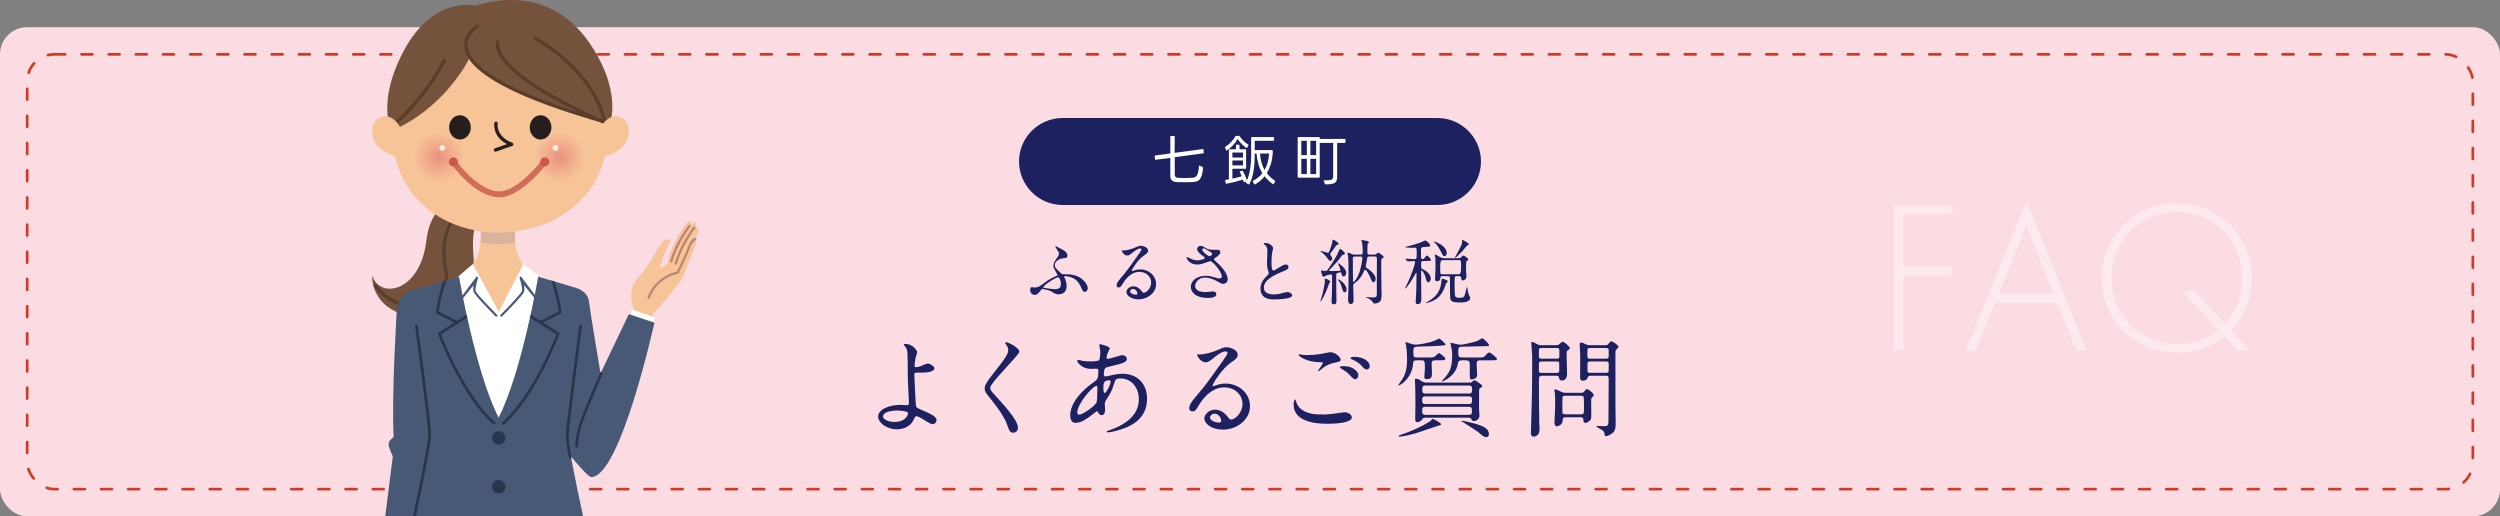 <?xml version="1.0" encoding="UTF-8"?>
<svg id="b" data-name="レイヤー 2" xmlns="http://www.w3.org/2000/svg" xmlns:xlink="http://www.w3.org/1999/xlink" viewBox="0 0 920 190">
  <rect x="0" y="0" width="920" height="190" fill="#808080" stroke="none"/>
  <defs>
    <radialGradient id="d" data-name="名称未設定グラデーション 9" cx="205.71" cy="114.75" fx="205.71" fy="114.75" r="9.37" gradientTransform="translate(4.39 -54.65) scale(.98)" gradientUnits="userSpaceOnUse">
      <stop offset="0" stop-color="#e9917e"/>
      <stop offset="1" stop-color="#f7c498"/>
    </radialGradient>
    <radialGradient id="e" data-name="名称未設定グラデーション 9" cx="160.29" fx="160.29" r="9.37" xlink:href="#d"/>
  </defs>
  <g id="c" data-name="レイヤー 1">
    <rect y="10" width="920" height="180" rx="10" ry="10" style="fill: #fadce2;"/>
    <path d="M545,59.43c0,8.8-7.2,16-16,16h-138c-8.8,0-16-7.2-16-16h0c0-8.8,7.2-16,16-16h138c8.8,0,16,7.2,16,16h0Z" style="fill: #1e2160;"/>
    <g>
      <path d="M337.52,129.55c0,.36-.52,1.84-.6,2.16-.2,1.08-.36,2.48-.36,2.76,0,.52.04.64.48.64.4,0,1.04-.12,1.68-.32.4-.16,2.24-1,2.64-1,1.04,0,2.52,1.12,2.52,1.76,0,.6-.96,1.56-4.24,1.56-.08,0-2.68,0-2.76.04-.32.08-.4.32-.4,1.08s.48,10.76.6,11.2c.16.6.4.72,2.48,1.6,2.48,1.08,5.08,2.2,5.08,3.48,0,1.08-.84,1.6-1.44,1.6-.72,0-2.64-1.24-3.68-1.92-.6-.4-1.68-1-2.28-1-.4,0-.48.12-1,1.24-1.56,3.32-5.08,3.56-6.2,3.56-3.68,0-6.88-2.4-6.88-4.68,0-2.6,3.84-4.32,8.4-4.32.36,0,1.8.12,2.08.12.6,0,.84-.08.84-1,0-1-.4-7.64-.4-8.64,0-.32-.04-8.48-.16-9.88-.08-.72-.4-1.6-1.08-2.4-.04-.04-.24-.28-.24-.48,0-.16.28-.16.36-.16,3.32,0,4.56,2.76,4.56,3ZM330.2,151.07c-.4,0-5.24.04-5.24,2.24,0,.76,1.36,1.96,4.24,1.96,4.36,0,5.08-2.96,4.96-3.32-.16-.52-2.2-.88-3.96-.88Z" style="fill: #1e2160;"/>
      <path d="M370.2,125.95c.96,0,4.92,2.04,4.92,3.52,0,1.08-10.72,11.44-10.72,13.16,0,.68.32,1.28,1.2,2.2,3.56,3.88,9,9.76,9,12.52,0,1.32-.88,1.88-1.72,1.88-1.24,0-1.48-.76-2.32-3.12-1.24-3.52-5.6-8.84-6.64-10.12-1.24-1.52-1.56-2.12-1.56-2.96,0-1.08.52-2.28,3.24-5.68,3.96-4.96,5.44-7.04,5.44-8.52,0-.84-.36-1.44-1-2.32-.12-.2-.2-.36-.12-.48.04-.08.16-.08.28-.08Z" style="fill: #1e2160;"/>
      <path d="M401.8,152.71c-2.04,1.6-4.08,2.92-6,2.92-1.8,0-1.96-2.04-1.96-2.76,0-4.32,3.84-8.92,8.72-12.28,1.24-.88,1.64-1.24,1.64-4.08,0-.64-.12-.84-.88-.84-.08,0-1.52.08-1.8.08-3.56,0-5.12-2.56-5.12-2.92,0-.24.16-.4.48-.4.24,0,1.44.36,1.68.4,1,.12,1.96.16,2.72.16.72,0,3.04,0,3.28-.6.24-.56.36-2.8.36-2.96,0-.4-.4-2.44-.4-2.52,0-.2.2-.24.36-.24.08,0,3.52.72,3.52,1.6,0,.04-.6,1.32-.64,1.4-.4.84-.56,1.6-.56,1.96,0,.32.04.4.52.4.84,0,4.52-1.32,5.28-1.32.96,0,1.68.64,1.68,1.32,0,1.28-1.44,1.64-4.84,2.48-2.36.56-2.96.72-3.2,1.04-.2.28-.44,1.4-.44,1.96,0,.92.2,1,.68,1,.32,0,.92-.12,1.16-.2,1.92-.48,3.64-.76,5-.76,5.84,0,9.08,4.04,9.08,9.16,0,8.68-7.96,10.92-11.68,11.92-.24.08-1.84.48-2.76.48-.24,0-.4-.08-.4-.28,0-.16.32-.28.8-.44,8.04-2.72,11-6.92,11-11.4,0-5.04-3.36-7.72-6.6-7.72-1.92,0-2,.24-2.72,2.6-.68,2.16-1.32,3.16-2.76,5.44-.4.64-.44.84-.44,1.44,0,.32.12,1.76.12,2.04,0,1.08-.4,2-1.28,2-.68,0-.96-.48-1.24-.92-.28-.48-.32-.56-.44-.56-.08-.04-1.24.88-1.92,1.4ZM403.6,147.95c.16-.4.24-4.6.24-5.04,0-.24,0-.92-.28-.92-1.48,0-7.12,6.72-7.12,9.72,0,.56.2.96.84.88,1.36-.16,5.76-3.2,6.32-4.64ZM408.12,139.95c-2.08,0-2.08,1.36-2.08,2.76,0,.36,0,1.92.48,1.92.6,0,2.2-3.16,2.2-4.2,0-.04-.04-.32-.12-.4s-.36-.08-.48-.08Z" style="fill: #1e2160;"/>
      <path d="M457.24,148.63c0-3.28-2.76-6.08-6.76-6.08-5.28,0-8.68,5.48-9.4,6.72-.8,1.36-1.2,2.12-2.28,2.12-.96,0-1.16-.8-1.16-1.12,0-1,.32-1.88,3.16-5.2,2.6-3.04,3-3.56,9.04-12.04,1.32-1.88,1.88-2.72,1.88-3.16,0-.28-.28-.56-.76-.56-1.48,0-3.84,2-4.52,2.56-1.6,1.32-2.16,1.44-2.84,1.44-1.88,0-3.12-2.56-3.12-2.76,0-.12.12-.12.96-.12,2.12,0,5.08-.96,6.2-1.44,2.48-1.08,2.76-1.2,3.64-1.2,1.6,0,4.2,1,4.2,2.76,0,1.16-.92,1.8-2.84,3.12-2.88,2.04-6.4,7.52-6.4,8.2,0,.12.12.28.24.28.24-.08.76-.28,1-.36,1.28-.48,2.4-.64,3.52-.64,5.12,0,9,3.8,9,8.32,0,5.08-4.92,8.64-10,8.64-3.96,0-6.8-2.12-6.8-4.12,0-1.44,1.68-3.24,3.96-3.24,1.88,0,3.44,1.12,4.56,2.56.56.72.8,1.08,1.36,1.08,1.36,0,4.16-2.44,4.16-5.76ZM446.96,152.23c-.96,0-1.68.76-1.68,1.4,0,1.04,1.72,1.88,3.44,1.88.4,0,.68-.28.68-.72,0-.96-.96-2.56-2.44-2.56Z" style="fill: #1e2160;"/>
      <path d="M487.36,152.55c.52,0,2.12-.16,3.8-.36.6-.08,3.2-.48,3.72-.48,1.36,0,2.6,1,2.6,1.88,0,2.16-6.8,2.36-9.04,2.36-5.36,0-12.4-1.16-12.4-7.12,0-1.28.44-1.84.56-1.84.16,0,.16.08.44,1,.92,3.16,4.8,4.48,7.88,4.48.24,0,2.04.08,2.44.08ZM481.2,130.67c3.04,0,5.92-.6,6.44-.72,1.44-.32,1.76-.32,2-.32,1.88,0,3.72,1.88,3.72,2.72,0,.6-.28.72-2.96,1.32-2,.48-3.36,1.56-4.72,2.64-.32.28-.36.32-.52.32-.08,0-.12-.08-.12-.12,0-.32,1.76-2.44,1.76-2.92,0-.28-.12-.28-1.36-.32-4.68-.08-7.56-2.16-7.56-2.72,0-.12.2-.16.28-.16.12,0,.24.04,1.28.2.68.08,1.36.08,1.76.08ZM498.16,135.71c1.16.76,1.72,1.68,1.72,2.28,0,.76-.48,1.56-1.12,1.56-.52,0-.8-.16-2.16-1.64-.8-.88-1.12-1.08-2.92-2.2-.2-.16-.64-.44-.64-.6,0-.12.32-.36.68-.36,1.68,0,2.96,0,4.44.96ZM504.07,134.75c0,.44-.32,1.2-1.04,1.2-.84,0-1.32-.6-2.08-1.48-.52-.64-2.16-1.76-3.48-2.24-.44-.16-.52-.32-.52-.44,0-.28.8-.48,1.48-.48,3.56,0,5.64,1.84,5.64,3.44Z" style="fill: #1e2160;"/>
      <path d="M521.48,132.59c-1.36,0-1.4.24-1.56,1.92-.48,4.32-4.28,7.32-5.28,7.32-.04,0-.08-.04-.08-.08,0-.08.44-.68.52-.8,1.36-1.88,2.72-3.76,2.72-8.52,0-2.36-.28-5.04-.32-5.2-.04-.16-.28-.92-.28-1.08,0-.12.04-.24.16-.24s1.56.48,1.72.56c.8.28,1.4.36,2,.36.76,0,4.48-.52,6.84-1.44.24-.08,1.4-.8,1.72-.8.24,0,2.32,1.84,2.32,2.2,0,.28-.16.28-1.52.4-3.44.24-3.84.24-7.44.32-2.6.08-2.88.08-2.88,1.56,0,2.24,0,2.48,1.32,2.48h4.28c1.76,0,1.96,0,2.64-.68.24-.2,1-.96,1.2-.96.12,0,2.32,1.48,2.32,2.12,0,.56-.8.56-2.24.56h-1.48c-1.16,0-1.32.44-1.32,1.32,0,.48.12,2.72.12,3.2,0,1.48,0,2.4-2,2.4-.52,0-.8-.12-.8-.88,0-.44.2-2.52.2-2.96,0-2.76,0-3.08-1.4-3.08h-1.48ZM530.32,156.07c0,.32-.2.4-1.64.8-1,.28-6.08,2.08-7.28,2.44-3.64,1.08-5.8,1.36-6.28,1.36-.12,0-.4,0-.4-.24,0-.16.08-.2,1.04-.52,6.76-2.32,10.6-4.92,10.72-5.04.48-.6.52-.68.76-.68.48,0,3.08,1.52,3.08,1.88ZM524.6,153.71c-.44,0-.84.04-1.12.48-.76,1.16-1.84,1.16-1.96,1.16-.6,0-.72-.48-.72-1.16,0-.8.08-4.88.08-5.8,0-3.76-.08-5.72-.12-7.08,0-.24-.08-1.44-.08-1.6,0-.32.04-.32.36-.32.8,0,1.08.16,2.2.92.56.36,1.04.48,1.64.48h15.96c.56,0,.64-.04.88-.28.2-.2.56-.56.88-.56.28,0,.88.4,1.16.6,1.52,1.08,1.68,1.2,1.68,1.56,0,.12-.08.28-.2.36-.72.44-.84.48-.92,1.04-.04.28-.04,5.84-.04,6.6,0,.4.16,2.4.16,2.84,0,1.16-1.12,2-2,2-.6,0-.88-.36-.92-.56-.16-.48-.2-.68-1.28-.68h-15.64ZM540.52,148.67c1.2,0,1.2-.52,1.2-1.8,0-1-.84-1-1.2-1h-15.96c-.72,0-1.2.16-1.2,1.12,0,1.16,0,1.68,1.2,1.68h15.96ZM524.72,149.71c-.68,0-1.36,0-1.36,1.04,0,1.72.16,1.92,1.4,1.92h15.52c1.2,0,1.4-.24,1.4-1.48s-.24-1.48-1.4-1.48h-15.56ZM524.64,141.87c-1.2,0-1.24.52-1.24,1.56,0,.84,0,1.4,1.24,1.4h15.88c1.2,0,1.2-.52,1.2-1.72,0-.76-.12-1.24-1.2-1.24h-15.88ZM538,132.59c-1.16,0-1.4.48-1.56,1.52-.76,4.32-5.44,6.28-5.72,6.28-.04,0-.2,0-.2-.08,0-.04,1.2-1.32,1.4-1.56,1.84-2.24,2.48-3.92,2.48-8.36,0-.64,0-1.16-.32-2.6-.04-.24-.36-1.36-.36-1.52,0-.12.16-.12.24-.12.2,0,2.92.72,3.48.72.96,0,5.12-1,6.16-1.36.32-.12,1.76-1.04,1.84-1.04.4,0,2.52,2,2.52,2.56,0,.36-.16.36-1.6.36s-8.36.2-8.6.2c-1.04.08-1.12.68-1.12,1.52,0,1.88,0,2.44,1.36,2.44h5.96c1.84,0,2.04,0,2.64-.68.76-.84,1.04-1.16,1.44-1.16.52,0,2.88,2.08,2.88,2.32,0,.56-.84.56-2.24.56h-3.76c-1,0-1.52.12-1.52,1.36,0,.64.2,3.64.2,4.08,0,1.32-1.64,1.6-2.08,1.6-.68,0-.64-.76-.64-1.32v-4c0-.96,0-1.72-1.48-1.72h-1.4ZM538.08,154.83c.28,0,2.8.56,3.88.84,4.52,1.24,5.96,2.2,5.96,4.16,0,.88-.68,1.04-1.04,1.04-.48,0-.92-.2-1.92-1.04-1.48-1.24-1.64-1.36-6.52-4.44-.16-.08-.6-.36-.6-.48,0-.08.12-.08.24-.08Z" style="fill: #1e2160;"/>
      <path d="M572.84,127.03c.44,0,.56,0,1-.4.68-.6.92-.84,1.24-.84.64,0,2.64,1.76,2.64,2.48,0,.16-.8.64-.92.76-.28.28-.28.4-.28,1.84,0,1,.16,6,.16,6.56,0,.52,0,2.6-1.88,2.6-.88,0-1-.64-1.12-1.2-.12-.56-.72-.56-1.24-.56h-4.84c-1.28,0-1.28.28-1.28,2.76,0,2.12.04,11.28.12,14.2,0,.4.12,2.4.12,2.84,0,2.04-1.4,2.6-2.16,2.6-.68,0-1.04-.4-1.04-1.36,0-.2.04-.6.04-.72.4-13.64.44-15.16.44-27.55,0-.76-.32-4.44-.32-4.8,0-.16,0-.4.16-.4.52,0,1.16.32,2.24.92.56.28.68.28,1.16.28h5.76ZM567.36,128.07c-.68,0-1.04.04-1.04.8v2.24c0,.84.36.88,1.04.88h5.44c.52,0,.96-.04,1.04-.56v-2.32c0-.92-.16-1.04-1.04-1.04h-5.44ZM567.4,133.03c-.68,0-1.08,0-1.08.88v2.72c.12.6.48.6,1.08.6h5.32c.68,0,1.08,0,1.08-.88v-2.76c-.08-.56-.48-.56-1.08-.56h-5.32ZM581.92,144.55c.4,0,.68,0,1-.4.56-.72.72-.96,1.12-.96.44,0,2.44,1.44,2.44,2.24,0,.24-.24.44-.6.8-.2.2-.28.4-.32.76-.04.8.04,4.8.04,5.72,0,1-.04,1.48-.36,1.88-.4.44-1.16,1.04-1.76,1.04-.64,0-.8-.64-.8-1.12,0-.96-.6-.96-1.28-.96h-5.08c-1.2,0-1.2.2-1.28,1.32-.12,1.6-1.8,2-2.08,2-.72,0-.92-.6-.92-1.48,0-.28.04-1.36.08-1.72.08-1.72.16-2.8.16-4.4,0-1,.04-3.36-.08-4.44-.04-.24-.16-1.12-.16-1.24,0-.16.04-.32.2-.32.24,0,.36,0,2.36.92.56.28.8.36,1.32.36h6ZM581.48,152.47c.6,0,1.16,0,1.32-.48.12-.28.12-2.12.12-2.56,0-.48-.04-3.08-.12-3.32-.2-.48-.68-.48-1.32-.48h-5.12c-1.16,0-1.4.12-1.4,1.24v4.84c0,.68.56.76,1.4.76h5.12ZM590.84,127.03c.44,0,.64,0,.96-.4.8-.92.88-1.04,1.16-1.04.32,0,2.64,1.32,2.64,2.04,0,.24-.24.48-.48.68-.6.52-.64.92-.64,1.52v18.28c0,1.04.08,6.2.08,7.36,0,1.4,0,2.84-1,3.76-.76.68-2.04,1.28-2.52,1.28-.2,0-.52-.16-.52-.36-.04-.72-.12-1.16-.56-1.6-.36-.36-2.48-1.4-2.48-1.6,0-.12.16-.2.44-.2.36,0,1.96.08,2.36.08,1.64,0,1.64-.32,1.64-3.28,0-2,.08-11.88.08-14.12,0-1.16-.44-1.16-1.32-1.16h-5.16c-.56,0-1.04,0-1.2.56-.4,1.28-1.64,1.28-1.84,1.28-.32,0-.96-.08-1-1.28,0-.32.04-6.64.04-7.88,0-.6-.2-3.6-.2-4.28,0-.2.08-.64.44-.64.44,0,1.04.28,1.92.72.44.2.76.28,1.12.28h6.04ZM590.84,131.99c.92,0,1.16-.04,1.16-1.16,0-1.92,0-2.16-.08-2.4-.12-.36-.44-.36-1.08-.36h-5.52c-.96,0-1.16.04-1.16,1.16,0,1.92,0,2.12.08,2.36.12.4.44.4,1.08.4h5.52ZM590.88,137.19c.8,0,1.12,0,1.12-.88v-2.36c0-.92-.32-.92-1.12-.92h-5.56c-.8,0-1.12,0-1.12.92v2.36c0,.88.32.88,1.12.88h5.56Z" style="fill: #1e2160;"/>
    </g>
    <g>
      <path d="M390.15,91.43c1.25.6,2.65,1.3,2.65,2.63,0,.86-.52.91-1.66.99-1.22.1-2.99,1.12-2.99,2.44,0,.83.21,1.17,2.31,3.09.26.26.65.36,1.04.36.83,0,1.9,0,2.52.08,4.97.65,6.29,4.26,6.29,4.97,0,.21-.21,1.4-1.01,1.4-.73,0-.81-.21-1.66-2.05-.39-.83-1.07-2.29-3.12-3.17-1.2-.49-2.29-.57-2.52-.57-.1,0-.39.03-.39.23,0,.18.36.83.42.99.31.81.49,1.69.49,2.55,0,1.9-1.3,2.94-2.91,2.94-1.04,0-1.43-.26-2.68-1.04-.75-.49-3.12-.94-3.2-.94-.34,0-.57.29-.75.52-1.14,1.4-1.35,1.66-2.21,1.66-1.04,0-1.66-.88-1.66-1.69,0-.36.08-1.14.49-1.14.16,0,.88.13,1.04.13,1.48,0,2.21-.57,4.71-2.47.6-.44,2.21-1.3,3.38-1.77.23-.1.44-.18.44-.36,0-.16-.7-1.33-.88-1.64-.34-.57-.65-1.33-.65-1.82,0-.88.52-1.61.81-2.05.88-1.27,1.25-1.77,1.25-2.44,0-.34-.08-.47-.62-1.22-.05-.05-.78-1.33-.78-1.38s.05-.08.1-.1c.1-.03,1.48.73,1.77.88ZM389.45,102.04c-1.09,0-5.54,3.07-5.54,3.67,0,.08.05.13.13.18.08.03,3.07.52,4.03.52,2.34,0,2.34-1.01,2.34-2.29,0-.57-.52-2.08-.96-2.08Z" style="fill: #1e2160;"/>
      <path d="M423.64,103.99c0-2.13-1.79-3.95-4.39-3.95-3.43,0-5.64,3.56-6.11,4.37-.52.88-.78,1.38-1.48,1.38-.62,0-.75-.52-.75-.73,0-.65.21-1.22,2.05-3.38,1.69-1.98,1.95-2.31,5.88-7.83.86-1.22,1.22-1.77,1.22-2.05,0-.18-.18-.36-.49-.36-.96,0-2.5,1.3-2.94,1.66-1.04.86-1.4.94-1.85.94-1.22,0-2.03-1.66-2.03-1.79,0-.08.08-.08.62-.08,1.38,0,3.3-.62,4.03-.94,1.61-.7,1.79-.78,2.37-.78,1.04,0,2.73.65,2.73,1.79,0,.75-.6,1.17-1.85,2.03-1.87,1.33-4.16,4.89-4.16,5.33,0,.08.08.18.16.18.16-.05.49-.18.65-.23.83-.31,1.56-.42,2.29-.42,3.33,0,5.85,2.47,5.85,5.41,0,3.3-3.2,5.62-6.5,5.62-2.57,0-4.42-1.38-4.42-2.68,0-.94,1.09-2.11,2.57-2.11,1.22,0,2.24.73,2.96,1.66.36.47.52.7.88.7.88,0,2.7-1.59,2.7-3.74ZM416.96,106.33c-.62,0-1.09.49-1.09.91,0,.68,1.12,1.22,2.24,1.22.26,0,.44-.18.44-.47,0-.62-.62-1.66-1.59-1.66Z" style="fill: #1e2160;"/>
      <path d="M440.51,97.34c-2.68,0-3.82-2-3.82-2.5,0-.13.03-.23.21-.23.1,0,.55.23,1.07.49.86.42,1.85.7,2.68.7.99,0,2.76-.47,2.76-.88,0-.23-.86-.83-1.2-1.07-.7-.49-1.66-1.38-1.66-2.13,0-.83.7-1.25,1.3-1.25.55,0,.81.16,2,.86.34.21,1.04.6,2.44.6.31,0,1.64-.03,1.92,0,.88.08.88.86.88.94,0,.68-1.22,1.61-1.59,1.82-.7.44-.78.49-.78.68s.16.36.31.49c1.35,1.2,4.76,4.21,4.76,6.86,0,1.74-1.56,1.74-1.72,1.74-.47,0-.65-.1-2.21-.96-.99-.55-2.65-1.35-4.42-1.35-2.52,0-3.64,2.05-3.64,3.02,0,1.66,1.64,2.31,3.85,2.31.44,0,2.65-.23,2.7-.23.86-.08,1.27.57,1.27,1.01,0,1.38-2.5,1.38-2.96,1.38-2.16,0-3.3-.36-4.19-.81-1.33-.65-2.24-1.95-2.24-3.22,0-2.57,2.65-4.13,5.54-4.13.62,0,1.38.05,2.81.47,1.61.47,1.77.52,2.13.52.29,0,.91-.13.91-.83,0-1.69-3.46-5.56-4.21-5.56-.16,0-2.76.96-3.3,1.09-.78.18-1.51.18-1.61.18ZM445.09,94.27c.16,0,.96-.26.96-.83,0-.34-.08-.42-.91-.91-1.72-1.04-1.92-1.14-2.21-1.14-.18,0-.49.13-.49.47,0,.62.94,1.38,1.14,1.53.36.29,1.17.88,1.51.88Z" style="fill: #1e2160;"/>
      <path d="M465.81,101.91c.78-.73,1.12-1.07,1.12-1.4,0-.08-.18-.68-.23-.81-.31-.99-.44-1.59-.44-3.04,0-.6.13-3.61.13-4.29,0-1.3-.36-1.69-.78-2.11-.55-.57-.62-.65-.62-.73,0-.1.62-.13.7-.13,1.48,0,2.81,1.2,2.81,1.95,0,.23-.31,1.4-.36,1.66-.1.73-.23,1.92-.23,3.43,0,.99,0,3.09.68,3.09.36,0,.52-.1,1.92-.99.29-.18,1.92-1.22,2.68-1.22.6,0,.99.52.99.96,0,.78-1.07,1.2-2,1.56-6.19,2.5-7.07,4.39-7.07,6.08s1.51,2.42,3.61,2.42c1.3,0,2.34-.26,3.12-.47,1.17-.31,1.46-.39,1.95-.39.88,0,1.72.6,1.72,1.25,0,1.33-5.3,1.46-6.68,1.46-1.2,0-4.97,0-4.97-4.08,0-.73.21-2.52,1.98-4.21Z" style="fill: #1e2160;"/>
      <path d="M489.6,103.68c0,.13-.42.44-.47.55-.13.39-.49,1.46-.65,1.85-1.14,2.86-2.31,4.89-2.52,4.89-.1,0-.1-.08-.1-.1,0-.05.81-2.47.91-2.96.23-.99.78-3.69.78-4.5,0-.1-.05-.57-.05-.68,0-.13.03-.18.23-.18.29,0,.88.31.91.31.31.18.96.57.96.83ZM489.5,91.69c.26-.73.83-2.5.83-3.02,0-.23.03-.47.31-.47.36,0,1.98,1.17,1.98,1.53,0,.23-.21.29-.55.36-.29.08-.36.21-1.48,1.87-.18.26-1.12,1.3-1.12,1.59,0,.13.08.26.16.34.23.31.62.83.62,1.3,0,.34-.26.83-.68.83-.18,0-.44-.05-.88-.73-.47-.7-1.46-1.92-2.5-2.6-.18-.1-.31-.18-.31-.26,0-.05.1-.05.13-.05.39,0,1.38.29,1.79.42.1.03.83.26.91.26.29,0,.55-.75.78-1.38ZM490.85,112c-.83,0-.83-.7-.83-1.07,0-.34.1-1.87.1-2.18.05-1.22.08-3.28.08-3.54v-3.67c0-.42-.16-.55-.39-.55s-1.27.23-1.64.36c-.18.05-.96.54-1.12.54-.52,0-.91-1.98-.91-2.16,0-.05.08-.23.31-.23.1,0,.49.13.57.16.23.03.55.03.78.03.55,0,.65-.16,1.53-1.48,1.27-1.92,2.91-4.52,3.38-5.95.16-.44.26-.62.42-.62.39,0,.65.26,1.46,1.07.29.26.31.31.31.49,0,.36-.05.36-.57.55-.44.13-.52.23-1.01.94-1.09,1.51-1.38,1.79-3.93,4.47-.18.18-.23.23-.23.36,0,.23.26.23.7.23.96,0,2.5-.03,2.96-.05.16-.03.44-.05.44-.31,0-.52-.6-1.79-.75-2.11-.03-.05-.18-.34-.18-.37s.05-.05.08-.05c.31,0,2.99,1.9,2.99,3.51,0,.81-.47,1.35-.96,1.35-.55,0-.62-.39-.81-1.12-.05-.23-.1-.39-.34-.39-.18,0-1.04.23-1.22.31-.34.13-.34.26-.34,1.35,0,5.17.03,5.77.08,8.58.03.73,0,1.53-.96,1.53ZM495.56,106.62c0,.44-.29.94-.75.94-.49,0-.52-.21-1.09-2-.36-1.2-.62-1.56-1.2-2.39-.16-.23-.16-.26-.16-.34,0-.1.73.21,1.27.62,1.3.99,1.92,2.26,1.92,3.17ZM503.98,94.4c-.47,0-.7.1-.81.39-.05.16-.26,1.53-.31,1.82-.05.21-.29,1.25-.29,1.48,0,.31.1.39,1.07,1.01,1.09.73,2.6,2.16,2.6,3.51,0,.94-.55,1.27-.81,1.27-.47,0-.83-.83-1.09-1.51-.44-1.2-1.43-3.09-1.98-3.09-.21,0-.34.26-.42.47-.44,1.09-1.3,2.94-3.41,4.42-.39.29-.55.44-.55.86,0,.75.13,4.55.13,5.38,0,.42,0,1.46-.99,1.46-.94,0-1.04-.96-1.04-1.95,0-.42.13-2.47.13-2.96.05-1.77.05-5.33.05-6.6,0-3.67-.03-4.73-.16-5.88-.03-.21-.21-1.12-.21-1.35,0-.13.16-.13.23-.13.21,0,.34.05,1.43.52.26.1.65.18.99.18h2.16c.73,0,.78-.29.78-1.3,0-1.17-.16-2.81-.26-3.3-.03-.1-.26-.52-.26-.62,0-.13.13-.18.23-.18.34.05,1.72.31,1.87.36.62.21.7.36.7.52,0,.08-.03.16-.1.21-.05.05-.34.18-.36.23-.1.16-.1,2.96-.1,3.33,0,.52.18.75.78.75h1.74c.39,0,.52-.03.7-.16.1-.08.6-.6.75-.6.21,0,2.03,1.25,2.03,1.61,0,.21-.23.36-.55.57-.36.23-.36.31-.36,1.17s.03,5.02.03,5.95c0,.86.1,5.02.1,5.95,0,1.04,0,2.13-.62,2.81-.49.52-1.66.7-1.92.7-.42,0-.49-.13-.78-.62-.18-.29-.86-.99-1.74-1.33-.26-.1-.7-.26-.7-.37,0-.05.1-.05.16-.05.34,0,2,.13,2.39.13,1.2,0,1.46-.34,1.46-1.33-.05-3.59.03-9.33.03-12.9,0-.52-.1-.86-.86-.86h-1.87ZM498.7,94.4c-.86,0-.86.34-.86,1.04,0,1.09.03,7.36.08,7.98.03.21.05.34.21.34.29,0,1.14-1.3,1.66-2.39,1.09-2.31,1.56-5.77,1.56-6.34,0-.62-.34-.62-.68-.62h-1.98Z" style="fill: #1e2160;"/>
      <path d="M523.9,96.06c-.7,0-.94.08-.94,1.04,0,1.51,0,1.69.68,2,2.42,1.12,2.89,2.73,2.89,3.38,0,.73-.44,1.4-.94,1.4-.36,0-.6-.29-.88-1.48-.36-1.64-1.27-2.86-1.59-2.86-.13,0-.16.1-.16.29,0,1.43.08,8.81.08,9.96,0,.83,0,2.13-1.33,2.13-.62,0-.75-.34-.75-.88,0-.08.23-3.43.23-4.08.03-.83.1-6.08.1-6.32,0-.05,0-.26-.16-.26-.05,0-.18.23-.29.42-1.69,3.17-3.46,5.41-3.69,5.41-.08,0-.1-.03-.1-.05,0-.16.96-2.03,1.12-2.39,2.18-4.81,2.57-7.18,2.57-7.28,0-.34-.18-.42-.55-.42-.31,0-1.9.13-2.16.13-.08,0-.13-.05-.21-.16l-.52-.6q-.1-.13-.1-.18c0-.05.05-.05.1-.05.44,0,2.73.16,3.22.16.83,0,.83-.23.83-2.44,0-1.33,0-1.79-.73-1.79-.13,0-.73.05-.94.05s-2.6-.08-2.6-.26c0-.05.44-.16.65-.21,1.98-.52,2.94-.73,4.78-1.4.47-.18,1.22-.49,1.95-.83.39,0,1.87,1.27,1.87,1.79s-.44.55-1.46.57c-1.51.03-1.95.23-1.95.78,0,1.07,0,3.04.03,3.17.05.21.21.54.62.54.29,0,.47-.1.7-.44.49-.7.62-.86.83-.86.34,0,1.51,1.22,1.51,1.66,0,.36-.49.36-1.4.36h-1.35ZM532.74,103.6c0,.23-.08.26-.44.49-.16.1-.75,1.87-.91,2.24-1.38,3.38-3.82,4.5-6.11,5.1-.1.03-.55.13-.7.13-.03,0-.05,0-.05-.05,0-.03.55-.34.6-.36,2.21-1.22,4.91-2.96,5.3-7.57.08-.88.08-.99.34-.99.18,0,.39.05.96.26.88.31,1.01.44,1.01.75ZM532.4,93.15c0,.47-.26,1.09-.81,1.09-.6,0-.7-.36-1.27-1.53-.1-.23-1.33-2.6-2.21-3.3-.08-.08-.47-.39-.47-.44s.08-.08.1-.08c.52,0,1.66.6,2.26.96,2.11,1.3,2.39,2.65,2.39,3.3ZM530.81,101.63c-.57,0-.7.21-.75.68-.05.47-.23,1.17-1.2,1.17-.49,0-.78-.29-.78-.78,0-.16.18-3.04.18-3.62s0-3.95-.05-4.29c-.03-.13-.23-.73-.23-.88,0-.21.03-.23.18-.23.21,0,.34.08,1.69.86.86.49,1.25.49,1.79.49h4.58c.62,0,1.2,0,1.56-.42.44-.52.47-.57.68-.57.42,0,1.85.99,1.85,1.4,0,.1-.05.21-.13.29-.08.08-.39.31-.52.44-.16.29-.16,2.63-.16,3.17,0,.31.16,2,.16,2.26,0,1.14-.78,1.61-1.33,1.61-.23,0-.52-.05-.62-.81-.05-.47-.08-.78-.78-.78h-.86c-.18,0-.57,0-.7.31-.08.21-.08,1.92-.08,2.31,0,.91,0,4.21.21,4.73.26.62,1.14.62,1.64.62,1.33,0,1.64-.16,2.05-1.51.13-.42.6-2.6.65-2.6.08,0,.1.18.16.55.29,1.79.34,2,.62,2.63.05.13.44.73.44.88,0,1.77-2.91,1.77-3.74,1.77-2.76,0-3.59-.31-3.67-2.03-.05-1.07-.05-2.47-.05-6.89,0-.31,0-.78-.83-.78h-1.95ZM530.79,95.72q-.81,0-.81,2.26c0,.88,0,2.42.08,2.63.1.31.44.31.73.31h6.08q.81,0,.81-2.26c0-.44,0-2.37-.1-2.62-.1-.31-.44-.31-.7-.31h-6.08ZM540.48,89.87c0,.21-.05.23-.47.44s-1.56,1.82-1.85,2.13c-.36.39-2.5,2.5-2.7,2.5-.05,0-.08-.03-.08-.1,0-.05,1.01-1.9,1.17-2.18,1.07-1.98,1.51-2.89,1.51-3.54,0-.08-.05-.52-.05-.6,0-.13.03-.18.18-.18.29,0,.88.36,1.22.55.55.34,1.07.65,1.07.99Z" style="fill: #1e2160;"/>
    </g>
    <g>
      <path d="M425.04,58.59c-.04-.3-.08-.8-.12-1.1,0-.16.06-.26.22-.28,1.44-.18,3.36-.46,5.54-.74v-6.18c0-.16.08-.24.24-.24h1.14c.16,0,.24.08.24.24l-.04,5.96c3.74-.5,7.74-1.04,10.36-1.4.16-.02.24.02.26.1v.16l.1.98v.06c.02.16-.06.26-.2.28-2.88.38-6.94.94-10.48,1.42v6.34c0,.78.38,1.22,1.24,1.26,1.62.08,3.5.08,5.1-.02,1.6-.08,2.3-.64,2.56-4.28.02-.2.12-.28.3-.2l1.06.52c.12.06.18.14.16.3-.42,4.38-1.44,5.12-3.94,5.24-1.72.08-3.88.04-5.7,0-1.68-.06-2.4-.88-2.4-2.2v-6.7c-1.94.26-4.02.5-5.38.68-.16.02-.24-.04-.26-.2Z" style="fill: #fff;"/>
      <path d="M450.82,54.33c-.06-.14-.02-.26.1-.32,1.46-.9,2.86-2.32,3.72-3.86.06-.12.16-.16.28-.16h.98c.14,0,.22.04.3.16.8,1.16,1.92,2.3,3.14,3.06.12.08.16.18.08.32l-.46.8c-.08.14-.2.18-.34.08-1.24-.82-2.32-1.98-3.14-3.26-.92,1.54-2.28,3.08-3.96,4.2-.14.1-.26.06-.32-.1l-.38-.92ZM458.6,67.37c-.14-.08-.16-.18-.06-.32.02-.06.06-.12.1-.2l-.66.2c-.14.04-.26,0-.3-.16-.08-.28-.16-.54-.26-.8-1.96.62-4.18,1.18-6.06,1.52-.16.02-.26-.04-.28-.18l-.22-.94c-.04-.16.02-.26.18-.28.4-.06.8-.14,1.2-.2v-10.84c0-.14.1-.24.24-.24h2.36v-1.46c0-.14.08-.24.24-.24h.82c.16,0,.24.1.24.24v1.46h2.2c.16,0,.24.1.24.24v6.68c0,.16-.08.24-.24.24h-4.82v3.66c1.16-.24,2.32-.54,3.44-.88-.22-.5-.44-1-.68-1.5-.08-.14-.04-.26.12-.32l.7-.22c.14-.06.26-.02.32.12.58,1.1,1.08,2.32,1.46,3.44,1.04-2.24,1.56-5.76,1.56-9.34,0-1.92-.02-4.68-.02-6.38,0-.16.1-.24.24-.24h7.96c.16,0,.24.08.24.24v.9c0,.16-.08.24-.24.24h-6.88v3.42h6.4c.14,0,.24.14.24.4v.64c-.14,2.64-.86,5.26-2.2,7.42.82,1.1,1.8,2.04,2.98,2.8.12.08.14.2.08.32l-.52.88c-.08.14-.2.16-.32.06-1.16-.84-2.18-1.78-3.02-2.9-.96,1.22-2.12,2.26-3.5,3-.14.08-.26.04-.34-.1l-.5-.9c-.08-.12-.04-.24.1-.32,1.3-.68,2.44-1.56,3.4-2.78-1.28-2.14-1.92-4.58-2.14-7.26h-.64c0,3.32-.26,8.16-2,11.26-.08.12-.2.14-.34.06l-.82-.44ZM457.42,57.97v-1.84h-3.9v1.84h3.9ZM457.42,60.87v-1.82h-3.9v1.82h3.9ZM463.66,56.49c.18,2.22.72,4.3,1.68,6.08.98-1.6,1.54-3.66,1.68-6.08h-3.36Z" style="fill: #fff;"/>
      <path d="M477.78,65.39c-.16,0-.24-.08-.24-.24v-14.46c0-.16.08-.24.24-.24h7.64c.16,0,.24.08.24.24v.44h9.24c.16,0,.24.08.24.24v.98c0,.16-.08.24-.24.24h-2.82v12.3c0,2.16-.52,2.98-4.22,2.96-.16,0-.24-.06-.3-.18l-.42-1.08c-.08-.16.02-.28.22-.26,3.18.16,3.24-.52,3.24-1.62v-12.12h-4.94v12.56c0,.16-.08.24-.24.24h-7.64ZM478.88,57.09h2.04v-5.28h-2.04v5.28ZM480.92,64.05v-5.6h-2.04v5.6h2.04ZM484.34,57.09v-5.28h-2.12v5.28h2.12ZM484.34,64.05v-5.6h-2.12v5.6h2.12Z" style="fill: #fff;"/>
    </g>
    <rect x="10" y="20" width="900" height="160" rx="10" ry="10" style="fill: none; stroke: #d13a25; stroke-dasharray: 4 6; stroke-linecap: round; stroke-linejoin: round;"/>
    <g>
      <path d="M177.99,69.98s-18.86-.71-21.08,18.47c-2.22,19.17-17.19,21.72-19.94,12.99,0,0-1.02,13.02,16.22,15.29,13.83,1.82,21.6-11.41,21.13-21.33-.21-4.36-1.78-13.53,5.71-21.45l-2.03-3.97Z" style="fill: #75523c;"/>
      <path d="M152.95,113.28c-5.49,0-11.71-2.54-15.27-7.78-.2-.29-.12-.68.17-.87.29-.19.68-.12.87.17,4.48,6.59,13.83,8.6,19.41,6.28,4.49-1.87,6.36-6.05,5.26-11.77-4.16-21.65,13.21-27.41,13.39-27.47.33-.1.68.08.79.41.11.33-.08.68-.41.79-.67.22-16.48,5.5-12.54,26.03,1.21,6.28-.99,11.08-6.01,13.17-1.67.69-3.61,1.04-5.65,1.04h0Z" style="fill: #5a3e2c;"/>
      <path d="M233.43,113.96s-3.48-6.46,1.62-12.06c5.09-5.6,7.83-13.24,9.75-13.7,1.92-.46,2.27.13,1.22,1.97-1.06,1.84-3.35,8.37-3.35,8.37,0,0,1.47-.15,2.98-1.42,1.14-7.24,7.38-16.13,8.08-15.87.5.19.64.99.67,1.44.63-.62,1.1-.97,1.25-.96.57.03.47,1.74.47,1.74,0,0,.95.06.88,1.2-.07,1.14-1.15,3.36-1.15,3.36,0,0,.96-.13-.16,2.65-1.12,2.79-4.5,11.61-4.5,11.61,0,0-5.75,8.02-10.81,13.04,0,0-5.59,23.59-12.13,37.66l-10.39-7.31s11.33-18.08,15.56-31.72Z" style="fill: #f7c498;"/>
      <g>
        <path d="M255.85,88.01s-1.27.26-2.15,2.7c-.87,2.43-4.3,9.59-4.3,9.59,0,0-7.62,1.18-10.7,9.22" style="fill: #f7c498;"/>
        <path d="M238.7,109.95c-.05,0-.1,0-.15-.03-.22-.08-.33-.33-.25-.55,2.83-7.38,9.49-9.16,10.81-9.44.55-1.16,3.42-7.19,4.19-9.35.93-2.59,2.31-2.94,2.46-2.98.23-.05.46.1.51.33.05.23-.1.45-.33.5-.04.01-1.08.32-1.84,2.43-.87,2.43-4.18,9.34-4.32,9.63-.06.13-.18.22-.32.24-.07.01-7.41,1.25-10.36,8.95-.06.17-.23.28-.4.28h0Z" style="fill: #bd8475;"/>
      </g>
      <g>
        <path d="M255.48,83.78s-4.99,6.5-6.78,13.24" style="fill: #f7c498;"/>
        <path d="M248.71,97.44s-.07,0-.11-.01c-.23-.06-.37-.3-.31-.52,1.79-6.74,6.8-13.32,6.85-13.39.14-.19.41-.22.6-.08.19.14.22.41.08.6-.05.06-4.96,6.51-6.7,13.09-.05.19-.22.32-.41.32h0Z" style="fill: #bd8475;"/>
      </g>
      <g>
        <path d="M253.72,83.13s-4.91,6.32-6.7,13.06" style="fill: #f7c498;"/>
        <path d="M247.02,96.63s-.07,0-.11-.01c-.23-.06-.37-.3-.31-.52,1.79-6.75,6.73-13.15,6.78-13.22.14-.19.41-.22.6-.07.19.15.22.41.08.6-.05.06-4.88,6.34-6.63,12.91-.05.19-.22.32-.41.32h0Z" style="fill: #bd8475;"/>
      </g>
      <rect x="235.35" y="112" width="2.25" height="8.87" transform="translate(50.27 302.99) rotate(-71.27)" style="fill: #fff;"/>
      <path d="M212.1,105.99s4.22,1.09,4.66,5.08,4.24,26.33,4.24,26.33l10.4-21.79,9.42,3.13s-12.48,56.82-23.25,56.82c-1.62,0-10.55-11.44-10.55-11.44l.59-46.27,4.49-11.86Z" style="fill: #485975;"/>
      <path d="M212.19,164.62h0c-.28,0-.5-.22-.5-.5,0-.19.03-4.73,2.25-10.36,2.19-5.55,6.81-16.44,6.86-16.55.11-.26.4-.38.66-.27.26.11.37.4.27.66-.05.11-4.66,10.99-6.85,16.53-2.15,5.44-2.18,9.95-2.18,10,0,.28-.22.5-.5.5h0Z" style="fill: #28354b;"/>
      <path d="M192.05,133.29l11.62-27.88s-5.36-3.19-8.38-5.21c-3.02-2.02-5.81-6.49-5.81-13.08v-16.59h-12.54v16.59c0,6.59-2.79,11.06-5.81,13.08-3.02,2.02-8.38,5.21-8.38,5.21l12.09,27.88h17.2Z" style="fill: #f7c498;"/>
      <path d="M183.62,89.76c2.12,0,3.98-.13,5.98-.38-.2-1.13-.12-2.34-.12-3.64v-.51c-1.9.23-3.86.36-5.87.36-2.29,0-4.5-.16-6.63-.46v.61c0,1.26.04,2.4-.16,3.5,2.23.33,4.4.52,6.79.52Z" style="fill: #d9b39c;"/>
      <path d="M198.3,101.74c-.15-.4-5.7-4.56-5.7-4.56l-9.04,17.56-9.54-17.56s-5.05,4.15-5.2,4.56c-.16.44,1.23,52.76,1.23,52.76l13.51-.07,13.51.07s1.39-52.32,1.23-52.76ZM183.56,151.82c0-8.67,0-36.04,0-37.06,0,1.01,0,28.39,0,37.06Z" style="fill: #fff;"/>
      <path d="M152.4,190h62.18c-2.45-11.11-5.95-28.09-5.6-31.95,2.08-23.16,3.13-52.07,3.13-52.07l-14.05-4.15s-6.08,35.34-14.57,51.83c-8.49-16.49-14.57-51.83-14.57-51.83l-14.05,4.15s1.04,28.9,3.13,52.07c.35,3.86-3.16,20.84-5.6,31.95Z" style="fill: #485975;"/>
      <path d="M141.78,190h21.49l1.57-62.04-9.97-21.98s-7,.58-8.77,6.78c0,0-2.09,32.72-1.24,48.03,0,0-1.86,1.33-1.86,2.66s1.56,4.49,1.56,4.49l-2.79,22.05Z" style="fill: #485975;"/>
      <path d="M218.79,18.68C202.55-8.38,176.52,1.85,174.82,2.1v-.03s-15.34-3.82-26.23,16.61c-11.59,21.74-3.04,33.13-3.04,33.13l37.82-6.33h0s38.47,6.33,38.47,6.33c0,0,9.63-12.01-3.04-33.13Z" style="fill: #75523c;"/>
      <path d="M223.38,50.14c0,19.55-16.53,35.41-39.73,35.41s-39.05-15.85-39.05-35.41,22.92-35.41,39.05-35.41c19.04,0,39.73,15.85,39.73,35.41Z" style="fill: #f7c498;"/>
      <path d="M214.78,57.6c0,5.07-4.11,9.17-9.17,9.17s-9.17-4.1-9.17-9.17,4.1-9.17,9.17-9.17,9.17,4.1,9.17,9.17Z" style="fill: url(#d);"/>
      <circle cx="161.18" cy="57.6" r="9.17" style="fill: url(#e);"/>
      <path d="M205.49,54.42c0,.61-.49,1.09-1.09,1.09s-1.09-.49-1.09-1.09.49-1.09,1.09-1.09,1.09.49,1.09,1.09Z" style="fill: #f8ece3;"/>
      <path d="M163.86,54.42c0,.61-.49,1.09-1.09,1.09s-1.09-.49-1.09-1.09.49-1.09,1.09-1.09,1.09.49,1.09,1.09Z" style="fill: #f8ece3;"/>
      <path d="M182.35,55.81c.07,0,.14-.01.21-.03l5.94-2.07c.25-.09.42-.32.42-.59,0-.27-.16-.51-.41-.6-6.14-2.34-5.35-6.98-5.35-7.03.06-.34-.16-.67-.51-.74-.34-.06-.67.16-.74.51,0,.05-.83,4.9,4.66,7.77l-4.44,1.55c-.33.12-.51.48-.39.81.09.26.34.43.6.43h0Z" style="fill: #251e1c;"/>
      <path d="M173.25,46.88c0,2.47-1.79,4.47-3.99,4.47s-3.99-2-3.99-4.47,1.79-4.47,3.99-4.47,3.99,2,3.99,4.47Z" style="fill: #251e1c;"/>
      <path d="M202.92,46.88c0,2.47-1.79,4.47-3.99,4.47s-3.99-2-3.99-4.47,1.79-4.47,3.99-4.47,3.99,2,3.99,4.47Z" style="fill: #251e1c;"/>
      <path d="M223.16,45.11s-3.66-43.89-51.01-28.53l-.88-5.35s-9.5,1.3-18,10.77c-6.49,7.23-9.44,26.26-9.44,26.26,20.51-8.71,29.06-27.15,29.06-27.15l-.05-.3c3.64,5.17,14.97,14.76,50.32,24.29Z" style="fill: #75523c;"/>
      <path d="M144.86,46.69c-.17,0-.34-.07-.47-.21-.23-.26-.21-.65.05-.89,12.74-11.44,18.38-23.43,18.44-23.55.15-.31.52-.45.83-.31.31.15.45.52.31.83-.06.12-5.81,12.35-18.74,23.96-.12.11-.27.16-.42.16h0Z" style="fill: #5a3e2c;"/>
      <path d="M224.09,46.36c-.08,0-.17-.02-.25-.05-31.72-13.71-39.26-23.11-40.94-27.49-.86-2.24-.35-3.46-.29-3.6.14-.31.52-.45.83-.31.31.14.45.51.31.82-.06.17-3.45,10.39,40.59,29.42.32.14.46.51.33.82-.1.24-.33.38-.58.38h0Z" style="fill: #5a3e2c;"/>
      <path d="M137.49,51.32c1.27,3.37,5.88,6.33,9.37,6.17,2.99-.14,2.1-6.27.84-9.64-1.27-3.37-4.2-5.67-7.09-4.93-3.54.91-4.38,5.04-3.11,8.41Z" style="fill: #f7c498;"/>
      <path d="M224.39,45.94c-.06,0-.11,0-.17-.02-34.12-9.5-52.06-19.07-53.33-28.45-.7-5.2,4.13-8.15,4.34-8.27.3-.18.68-.08.86.22.18.3.08.68-.21.86-.04.03-4.33,2.67-3.74,7.04.83,6.07,10.59,15.75,52.42,27.4.33.09.53.44.44.77-.08.28-.33.46-.6.46h0Z" style="fill: #5a3e2c;"/>
      <path d="M222.91,47.72c-.31,0-.58-.23-.62-.54-2.87-20.25-25.41-32.46-25.64-32.58-.31-.16-.42-.54-.26-.85.16-.31.54-.42.85-.26.23.12,23.33,12.64,26.29,33.51.05.34-.19.66-.53.71-.03,0-.06,0-.09,0h0Z" style="fill: #5a3e2c;"/>
      <path d="M230.86,51.32c-1.26,3.37-5.88,6.33-9.37,6.17-2.99-.14-2.1-6.27-.83-9.64,1.26-3.37,4.19-5.67,7.09-4.93,3.54.91,4.38,5.04,3.11,8.41Z" style="fill: #f7c498;"/>
      <path d="M184.46,116.56c.11,0,.21-.04.29-.12.44-.46,7.63-7.62,8.11-9.11.2-.63.13-1.56-.01-2.38l4.03,4.96c.13.16.38.19.55.06.17-.13.2-.36.06-.53l-5.6-7.5c-.12-.14-.32-.18-.48-.1-.17.08-.25.26-.2.44.2.69,1.19,3.94.9,4.81-.36,1.13-6.77,7.61-7.94,8.83-.15.15-.14.39.02.53.07.07.17.1.26.1h0Z" style="fill: #485975;"/>
      <path d="M182.67,116.56c-.11,0-.21-.04-.29-.12-.44-.46-7.63-7.62-8.11-9.11-.2-.63-.13-1.56.01-2.38l-4.03,4.96c-.13.16-.38.19-.55.06-.17-.13-.2-.36-.06-.53l5.6-7.5c.12-.14.32-.18.48-.1.17.08.25.26.2.44-.2.69-1.19,3.94-.9,4.81.36,1.13,6.77,7.61,7.94,8.83.15.15.14.39-.02.53-.07.07-.17.1-.26.1h0Z" style="fill: #485975;"/>
      <path d="M163.03,103.56c.37-.11.83-.26,1.14-.36-.25.76-1.88,5.82-2.75,11.41l6.75,3.48,3.55-2.24c.06.28.14.67.23,1.04l-9.65,6.12c1.17,3.02,9.21,23.03,19.89,32.37.21.18.23.5.05.71-.11.13-.26.19-.41.18-.1,0-.2-.05-.28-.12-11.71-10.23-20.24-32.93-20.32-33.16-.08-.22,0-.48.2-.61l5.76-3.67-6.53-3.36c-.19-.1-.29-.31-.26-.52.73-4.91,2.07-9.48,2.63-11.26Z" style="fill: #28354b;"/>
      <path d="M186.02,161.14c0,1.37-1.11,2.48-2.48,2.48s-2.47-1.11-2.47-2.48,1.11-2.48,2.47-2.48,2.48,1.11,2.48,2.48Z" style="fill: #28354b;"/>
      <path d="M186.02,179.14c0,1.37-1.11,2.48-2.48,2.48s-2.47-1.11-2.47-2.48,1.11-2.48,2.47-2.48,2.48,1.11,2.48,2.48Z" style="fill: #28354b;"/>
      <path d="M204.04,103.56c-.37-.11-.83-.26-1.14-.36.25.76,1.88,5.82,2.75,11.41l-6.75,3.48-3.55-2.24c-.06.28-.14.67-.23,1.04l9.65,6.12c-1.17,3.02-9.21,23.03-19.89,32.37-.21.18-.23.5-.05.71.11.13.26.19.41.18.1,0,.2-.05.28-.12,11.7-10.23,20.24-32.93,20.32-33.16.08-.22,0-.48-.2-.61l-5.76-3.67,6.53-3.36c.19-.1.29-.31.26-.52-.73-4.91-2.07-9.48-2.63-11.26Z" style="fill: #28354b;"/>
      <path d="M151.99,190h1.03c2.26-10.52,5.71-27.15,5.61-30.41-.15-4.69-4.68-38.23-4.87-39.65-.04-.27-.28-.47-.57-.43-.27.04-.47.29-.43.56.05.35,4.72,34.91,4.86,39.55.1,3.14-3.39,19.91-5.64,30.38Z" style="fill: #28354b;"/>
      <path d="M183.76,72.59c-8.94,0-17.33-11.72-17.69-12.22-.35-.49-.23-1.17.26-1.51.49-.35,1.17-.23,1.51.26.08.11,8.1,11.3,15.92,11.3,6.85,0,15.49-11.22,15.57-11.33.37-.48,1.04-.57,1.52-.2.48.36.57,1.04.21,1.52-.38.5-9.38,12.19-17.3,12.19h0Z" style="fill: #d06c57;"/>
      <path d="M202.15,59.56c0,.91-.74,1.65-1.65,1.65s-1.65-.74-1.65-1.65.74-1.65,1.65-1.65,1.65.74,1.65,1.65Z" style="fill: #cb554a;"/>
      <path d="M168.48,59.56c0,.91-.74,1.65-1.65,1.65s-1.65-.74-1.65-1.65.74-1.65,1.65-1.65,1.65.74,1.65,1.65Z" style="fill: #cb554a;"/>
      <path d="M209.8,168.75c-.24,0-.45-.17-.49-.41-.05-.25-1.19-6.14-1.03-8.77.29-4.68,4.68-38.21,4.87-39.63.04-.27.28-.47.56-.43.27.04.47.29.43.56-.04.35-4.57,34.92-4.87,39.56-.16,2.5,1,8.46,1.01,8.52.05.27-.12.54-.4.59-.03,0-.06,0-.1,0h0Z" style="fill: #28354b;"/>
    </g>
    <g style="opacity: .4;">
      <path d="M718.54,78.78h-18.08v19.36h17.6v3.2h-17.6v27.6h-3.52v-53.36h21.6v3.2Z" style="fill: #fff;"/>
      <path d="M757.01,111.42h-22.72l-7.12,17.52h-3.84l22.48-54.96,22.16,54.96h-3.84l-7.12-17.52ZM755.73,108.22l-10-25.28-10.16,25.28h20.16Z" style="fill: #fff;"/>
      <path d="M823.33,128.94l-4.72-5.12c-2.32,1.84-8.16,6-17.52,6-15.6,0-27.68-12.08-27.68-27.44s12.08-27.52,27.68-27.52,27.68,12.16,27.68,27.52c0,5.6-1.6,12.8-7.68,19.2l6.88,7.36h-4.64ZM816.38,121.42l-13.36-14.32h4.64l11.12,12c2.64-2.88,6.32-8.16,6.32-16.72,0-13.6-10.24-24.32-24-24.32s-24,10.64-24,24.32,10.24,24.24,24,24.24c4.32,0,10-1.04,15.28-5.2Z" style="fill: #fff;"/>
    </g>
  </g>
</svg>